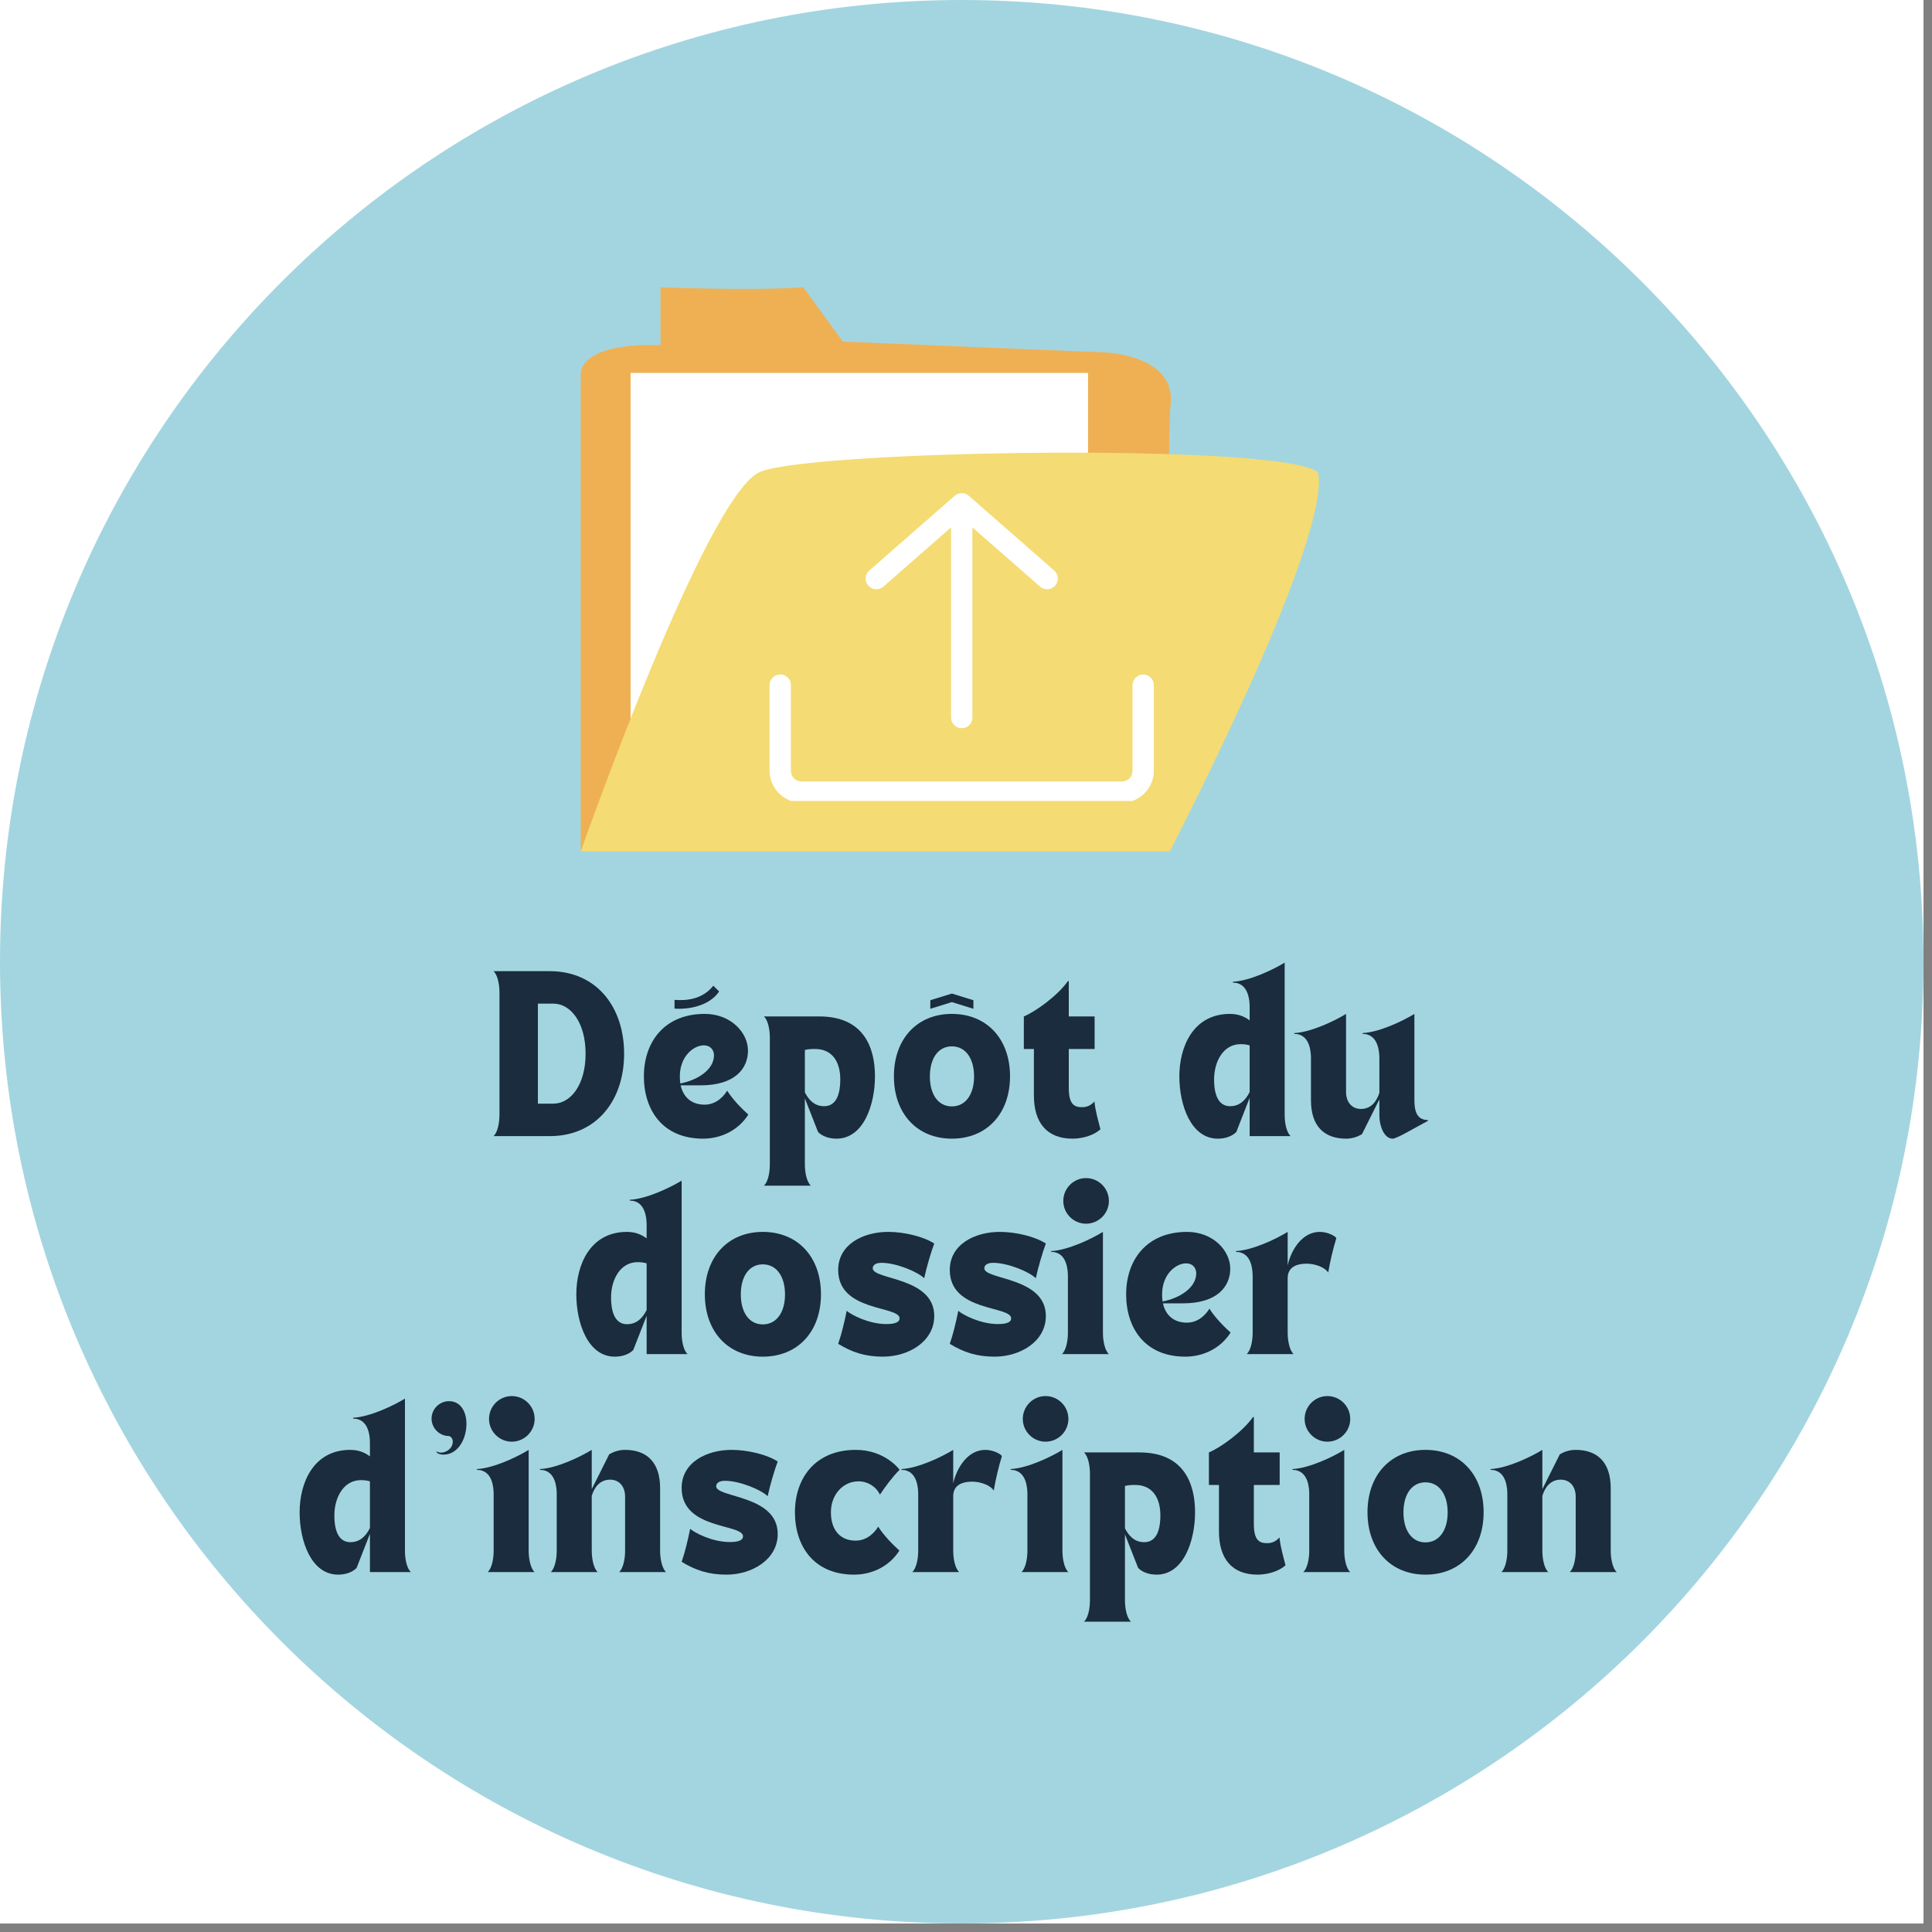 <svg xmlns="http://www.w3.org/2000/svg" xmlns:xlink="http://www.w3.org/1999/xlink" width="150" viewBox="0 0 112.5 112.5" height="150" preserveAspectRatio="xMidYMid meet"><rect x="0" y="0" width="112.5" height="112.5" fill="#808080" stroke="none"/><defs><g></g><clipPath id="24376243d9"><path d="M 0 0 L 112.004 0 L 112.004 112.004 L 0 112.004 Z M 0 0 " clip-rule="nonzero"></path></clipPath><clipPath id="74151c13f5"><path d="M 0 0 L 112.004 0 L 112.004 112.004 L 0 112.004 Z M 0 0 " clip-rule="nonzero"></path></clipPath><clipPath id="2a17b20fe3"><path d="M 56 0 C 25.074 0 0 25.074 0 56 C 0 86.93 25.074 112.004 56 112.004 C 86.93 112.004 112.004 86.93 112.004 56 C 112.004 25.074 86.93 0 56 0 Z M 56 0 " clip-rule="nonzero"></path></clipPath><clipPath id="d163e35303"><path d="M 33.602 16.727 L 69 16.727 L 69 49.582 L 33.602 49.582 Z M 33.602 16.727 " clip-rule="nonzero"></path></clipPath><clipPath id="ecfe3a785b"><path d="M 33.602 26 L 77 26 L 77 49.582 L 33.602 49.582 Z M 33.602 26 " clip-rule="nonzero"></path></clipPath><clipPath id="09f257a7ff"><path d="M 44.801 28.723 L 67.203 28.723 L 67.203 46.641 L 44.801 46.641 Z M 44.801 28.723 " clip-rule="nonzero"></path></clipPath></defs><g clip-path="url(#24376243d9)"><path fill="#ffffff" d="M 0 0 L 112.004 0 L 112.004 112.004 L 0 112.004 Z M 0 0 " fill-opacity="1" fill-rule="nonzero"></path><path fill="#ffffff" d="M 0 0 L 112.004 0 L 112.004 112.004 L 0 112.004 Z M 0 0 " fill-opacity="1" fill-rule="nonzero"></path></g><g clip-path="url(#74151c13f5)"><g clip-path="url(#2a17b20fe3)"><path fill="#a3d5e0" d="M 0 0 L 112.004 0 L 112.004 112.004 L 0 112.004 Z M 0 0 " fill-opacity="1" fill-rule="nonzero"></path></g></g><g fill="#1a2c3d" fill-opacity="1"><g transform="translate(28.537, 66.156)"><g><path d="M 0.199 0 L 3.473 0 C 6.199 0 7.805 -2.082 7.805 -4.797 C 7.805 -7.523 6.199 -9.605 3.473 -9.605 L 0.199 -9.605 C 0.43 -9.406 0.547 -8.859 0.547 -8.359 L 0.547 -1.246 C 0.547 -0.746 0.43 -0.199 0.199 0 Z M 2.785 -1.891 L 2.785 -7.715 L 3.684 -7.715 C 4.699 -7.715 5.562 -6.609 5.562 -4.797 C 5.562 -2.996 4.699 -1.891 3.684 -1.891 Z M 2.785 -1.891 "></path></g></g></g><g fill="#1a2c3d" fill-opacity="1"><g transform="translate(37.196, 66.156)"><g><path d="M 0.297 -3.484 C 0.297 -1.512 1.395 0.148 3.742 0.148 C 4.777 0.148 5.793 -0.328 6.379 -1.254 C 5.973 -1.621 5.473 -2.129 5.145 -2.648 C 4.996 -2.391 4.559 -1.832 3.832 -1.832 C 3.086 -1.832 2.598 -2.25 2.438 -2.957 L 3.602 -2.957 C 5.645 -2.957 6.359 -3.973 6.359 -4.977 C 6.359 -6.031 5.355 -7.117 3.844 -7.117 C 1.465 -7.117 0.297 -5.453 0.297 -3.484 Z M 2.418 -3.066 C 2.398 -3.195 2.391 -3.336 2.391 -3.484 C 2.391 -4.656 3.203 -5.285 3.781 -5.285 C 4.211 -5.285 4.379 -4.977 4.379 -4.707 C 4.379 -3.844 3.375 -3.246 2.418 -3.066 Z M 4.68 -8.422 L 4.34 -8.758 C 3.734 -7.992 2.828 -7.871 2.082 -7.934 L 2.082 -7.426 C 2.828 -7.367 4.082 -7.543 4.68 -8.422 Z M 4.68 -8.422 "></path></g></g></g><g fill="#1a2c3d" fill-opacity="1"><g transform="translate(44.281, 66.156)"><g><path d="M 2.938 2.887 C 2.707 2.688 2.586 2.148 2.586 1.652 L 2.586 -2.199 L 3.355 -0.238 C 3.594 0 3.973 0.148 4.43 0.148 C 6 0.148 6.668 -1.82 6.668 -3.484 C 6.668 -5.207 5.98 -6.969 3.426 -6.969 L 0.199 -6.969 C 0.43 -6.77 0.547 -6.23 0.547 -5.734 L 0.547 1.652 C 0.547 2.148 0.43 2.688 0.199 2.887 Z M 3.184 -5.074 C 4.18 -5.074 4.648 -4.328 4.648 -3.305 C 4.648 -2.27 4.32 -1.742 3.711 -1.742 C 3.145 -1.742 2.816 -2.102 2.586 -2.547 L 2.586 -5.016 C 2.777 -5.066 2.965 -5.074 3.184 -5.074 Z M 3.184 -5.074 "></path></g></g></g><g fill="#1a2c3d" fill-opacity="1"><g transform="translate(51.755, 66.156)"><g><path d="M 3.672 0.148 C 5.703 0.148 7.059 -1.305 7.059 -3.484 C 7.059 -5.664 5.703 -7.117 3.672 -7.117 C 1.652 -7.117 0.297 -5.664 0.297 -3.484 C 0.297 -1.305 1.652 0.148 3.672 0.148 Z M 3.672 -5.227 C 4.469 -5.227 4.965 -4.527 4.965 -3.473 C 4.965 -2.43 4.469 -1.73 3.672 -1.73 C 2.875 -1.73 2.391 -2.43 2.391 -3.473 C 2.391 -4.527 2.875 -5.227 3.672 -5.227 Z M 2.418 -7.914 L 2.418 -7.414 L 3.672 -7.805 L 4.926 -7.414 L 4.926 -7.914 L 3.672 -8.301 Z M 2.418 -7.914 "></path></g></g></g><g fill="#1a2c3d" fill-opacity="1"><g transform="translate(59.618, 66.156)"><g><path d="M 0 -5.074 L 0.586 -5.074 L 0.586 -2.367 C 0.586 -0.766 1.355 0.148 2.836 0.148 C 3.473 0.148 4.121 -0.078 4.461 -0.398 C 4.348 -0.848 4.172 -1.422 4.109 -2.02 C 3.922 -1.801 3.691 -1.684 3.383 -1.684 C 2.887 -1.684 2.617 -1.91 2.617 -2.816 L 2.617 -5.074 L 4.121 -5.074 L 4.121 -6.969 L 2.617 -6.969 L 2.617 -9.027 L 2.566 -9.027 C 2.012 -8.23 0.738 -7.277 0 -6.969 Z M 0 -5.074 "></path></g></g></g><g fill="#1a2c3d" fill-opacity="1"><g transform="translate(64.882, 66.156)"><g></g></g></g><g fill="#1a2c3d" fill-opacity="1"><g transform="translate(68.376, 66.156)"><g><path d="M 2.539 0.148 C 2.996 0.148 3.375 0 3.613 -0.238 L 4.391 -2.23 L 4.391 0 L 6.777 0 C 6.551 -0.199 6.43 -0.727 6.43 -1.223 L 6.43 -10.102 C 5.762 -9.695 4.398 -9.039 3.414 -8.988 L 3.414 -8.938 C 4.371 -8.938 4.391 -7.793 4.391 -7.516 L 4.391 -6.738 C 4.102 -6.957 3.734 -7.117 3.246 -7.117 C 1.105 -7.117 0.297 -5.207 0.297 -3.484 C 0.297 -1.82 0.965 0.148 2.539 0.148 Z M 2.32 -3.305 C 2.32 -4.328 2.848 -5.355 3.863 -5.355 C 4.062 -5.355 4.219 -5.336 4.391 -5.285 L 4.391 -2.566 C 4.16 -2.109 3.82 -1.742 3.254 -1.742 C 2.648 -1.742 2.32 -2.27 2.32 -3.305 Z M 2.32 -3.305 "></path></g></g></g><g fill="#1a2c3d" fill-opacity="1"><g transform="translate(75.86, 66.156)"><g><path d="M 0.477 -4.527 L 0.477 -2.082 C 0.477 -0.578 1.254 0.148 2.52 0.148 C 2.887 0.148 3.184 0.039 3.445 -0.109 L 4.461 -2.141 L 4.461 -1.195 C 4.461 -0.586 4.738 0.148 5.234 0.148 C 5.484 0.148 6.508 -0.477 7.285 -0.887 L 7.285 -0.938 C 6.57 -0.938 6.5 -1.582 6.5 -2.141 C 6.5 -3.266 6.5 -4.07 6.5 -4.977 L 6.5 -7.117 C 5.832 -6.707 4.469 -6.051 3.484 -6 L 3.484 -5.953 C 4.438 -5.953 4.461 -4.809 4.461 -4.527 L 4.461 -2.52 C 4.309 -2.059 4.012 -1.582 3.383 -1.582 C 2.895 -1.582 2.52 -1.941 2.52 -2.578 L 2.52 -7.117 C 1.852 -6.707 0.488 -6.051 -0.496 -6 L -0.496 -5.953 C 0.457 -5.953 0.477 -4.809 0.477 -4.527 Z M 0.477 -4.527 "></path></g></g></g><g fill="#1a2c3d" fill-opacity="1"><g transform="translate(33.262, 78.85)"><g><path d="M 2.539 0.148 C 2.996 0.148 3.375 0 3.613 -0.238 L 4.391 -2.23 L 4.391 0 L 6.777 0 C 6.551 -0.199 6.43 -0.727 6.43 -1.223 L 6.43 -10.102 C 5.762 -9.695 4.398 -9.039 3.414 -8.988 L 3.414 -8.938 C 4.371 -8.938 4.391 -7.793 4.391 -7.516 L 4.391 -6.738 C 4.102 -6.957 3.734 -7.117 3.246 -7.117 C 1.105 -7.117 0.297 -5.207 0.297 -3.484 C 0.297 -1.82 0.965 0.148 2.539 0.148 Z M 2.32 -3.305 C 2.32 -4.328 2.848 -5.355 3.863 -5.355 C 4.062 -5.355 4.219 -5.336 4.391 -5.285 L 4.391 -2.566 C 4.16 -2.109 3.82 -1.742 3.254 -1.742 C 2.648 -1.742 2.32 -2.27 2.32 -3.305 Z M 2.32 -3.305 "></path></g></g></g><g fill="#1a2c3d" fill-opacity="1"><g transform="translate(40.746, 78.85)"><g><path d="M 3.672 0.148 C 5.703 0.148 7.059 -1.305 7.059 -3.484 C 7.059 -5.664 5.703 -7.117 3.672 -7.117 C 1.652 -7.117 0.297 -5.664 0.297 -3.484 C 0.297 -1.305 1.652 0.148 3.672 0.148 Z M 2.391 -3.473 C 2.391 -4.527 2.875 -5.227 3.672 -5.227 C 4.469 -5.227 4.965 -4.527 4.965 -3.473 C 4.965 -2.43 4.469 -1.73 3.672 -1.73 C 2.875 -1.73 2.391 -2.43 2.391 -3.473 Z M 2.391 -3.473 "></path></g></g></g><g fill="#1a2c3d" fill-opacity="1"><g transform="translate(48.608, 78.85)"><g><path d="M 0.199 -4.898 C 0.199 -2.449 3.773 -2.828 3.773 -2.082 C 3.773 -1.781 3.293 -1.75 3.008 -1.75 C 1.973 -1.75 0.965 -2.289 0.695 -2.52 C 0.566 -1.891 0.406 -1.195 0.199 -0.598 C 1.004 -0.109 1.762 0.148 2.809 0.148 C 4.289 0.148 5.793 -0.727 5.793 -2.219 C 5.793 -4.5 2.211 -4.32 2.211 -4.996 C 2.211 -5.195 2.398 -5.316 2.719 -5.316 C 3.602 -5.316 4.855 -4.777 5.207 -4.418 C 5.344 -5.055 5.605 -5.941 5.793 -6.441 C 5.164 -6.848 4.043 -7.117 3.105 -7.117 C 1.684 -7.117 0.199 -6.41 0.199 -4.898 Z M 0.199 -4.898 "></path></g></g></g><g fill="#1a2c3d" fill-opacity="1"><g transform="translate(55.107, 78.85)"><g><path d="M 0.199 -4.898 C 0.199 -2.449 3.773 -2.828 3.773 -2.082 C 3.773 -1.781 3.293 -1.75 3.008 -1.75 C 1.973 -1.75 0.965 -2.289 0.695 -2.52 C 0.566 -1.891 0.406 -1.195 0.199 -0.598 C 1.004 -0.109 1.762 0.148 2.809 0.148 C 4.289 0.148 5.793 -0.727 5.793 -2.219 C 5.793 -4.5 2.211 -4.32 2.211 -4.996 C 2.211 -5.195 2.398 -5.316 2.719 -5.316 C 3.602 -5.316 4.855 -4.777 5.207 -4.418 C 5.344 -5.055 5.605 -5.941 5.793 -6.441 C 5.164 -6.848 4.043 -7.117 3.105 -7.117 C 1.684 -7.117 0.199 -6.41 0.199 -4.898 Z M 0.199 -4.898 "></path></g></g></g><g fill="#1a2c3d" fill-opacity="1"><g transform="translate(61.606, 78.85)"><g><path d="M -0.398 -6 L -0.398 -5.953 C 0.559 -5.953 0.578 -4.809 0.578 -4.527 L 0.578 -1.234 C 0.578 -0.738 0.457 -0.199 0.23 0 L 2.965 0 C 2.738 -0.199 2.617 -0.746 2.617 -1.246 L 2.617 -7.117 C 1.949 -6.707 0.586 -6.051 -0.398 -6 Z M 1.633 -7.594 C 2.367 -7.594 2.965 -8.191 2.965 -8.918 C 2.965 -9.656 2.367 -10.25 1.633 -10.25 C 0.906 -10.25 0.309 -9.656 0.309 -8.918 C 0.309 -8.191 0.906 -7.594 1.633 -7.594 Z M 1.633 -7.594 "></path></g></g></g><g fill="#1a2c3d" fill-opacity="1"><g transform="translate(65.278, 78.85)"><g><path d="M 3.742 0.148 C 4.777 0.148 5.793 -0.328 6.379 -1.254 C 5.973 -1.621 5.473 -2.129 5.145 -2.648 C 4.996 -2.391 4.559 -1.832 3.832 -1.832 C 3.086 -1.832 2.598 -2.25 2.438 -2.957 L 3.602 -2.957 C 5.645 -2.957 6.359 -3.973 6.359 -4.977 C 6.359 -6.031 5.355 -7.117 3.844 -7.117 C 1.465 -7.117 0.297 -5.453 0.297 -3.484 C 0.297 -1.512 1.395 0.148 3.742 0.148 Z M 2.418 -3.066 C 2.398 -3.195 2.391 -3.336 2.391 -3.484 C 2.391 -4.656 3.203 -5.285 3.781 -5.285 C 4.211 -5.285 4.379 -4.977 4.379 -4.707 C 4.379 -3.844 3.375 -3.246 2.418 -3.066 Z M 2.418 -3.066 "></path></g></g></g><g fill="#1a2c3d" fill-opacity="1"><g transform="translate(72.364, 78.85)"><g><path d="M -0.398 -6 L -0.398 -5.953 C 0.559 -5.953 0.578 -4.809 0.578 -4.527 L 0.578 -1.234 C 0.578 -0.738 0.457 -0.199 0.23 0 L 2.965 0 C 2.738 -0.199 2.617 -0.746 2.617 -1.246 L 2.617 -4.418 C 2.617 -4.965 2.984 -5.266 3.734 -5.266 C 4.25 -5.266 4.816 -5.027 4.977 -4.746 C 5.086 -5.406 5.266 -6.152 5.453 -6.758 C 5.324 -6.926 4.887 -7.117 4.488 -7.117 C 3.445 -7.117 2.809 -6.043 2.617 -5.164 L 2.617 -7.117 C 1.949 -6.707 0.586 -6.051 -0.398 -6 Z M -0.398 -6 "></path></g></g></g><g fill="#1a2c3d" fill-opacity="1"><g transform="translate(17.15, 91.543)"><g><path d="M 2.539 0.148 C 2.996 0.148 3.375 0 3.613 -0.238 L 4.391 -2.23 L 4.391 0 L 6.777 0 C 6.551 -0.199 6.43 -0.727 6.43 -1.223 L 6.43 -10.102 C 5.762 -9.695 4.398 -9.039 3.414 -8.988 L 3.414 -8.938 C 4.371 -8.938 4.391 -7.793 4.391 -7.516 L 4.391 -6.738 C 4.102 -6.957 3.734 -7.117 3.246 -7.117 C 1.105 -7.117 0.297 -5.207 0.297 -3.484 C 0.297 -1.82 0.965 0.148 2.539 0.148 Z M 2.32 -3.305 C 2.32 -4.328 2.848 -5.355 3.863 -5.355 C 4.062 -5.355 4.219 -5.336 4.391 -5.285 L 4.391 -2.566 C 4.16 -2.109 3.82 -1.742 3.254 -1.742 C 2.648 -1.742 2.32 -2.27 2.32 -3.305 Z M 2.32 -3.305 "></path></g></g></g><g fill="#1a2c3d" fill-opacity="1"><g transform="translate(24.634, 91.543)"><g><path d="M 1.512 -7.922 C 1.641 -7.895 1.73 -7.754 1.73 -7.605 C 1.73 -7.168 1.305 -6.957 1.066 -6.957 C 0.965 -6.957 0.867 -6.977 0.797 -7.027 L 0.777 -6.996 C 0.836 -6.898 1.004 -6.84 1.184 -6.84 C 2.051 -6.84 2.527 -7.773 2.527 -8.629 C 2.527 -9.328 2.199 -9.953 1.512 -9.953 C 0.957 -9.953 0.496 -9.496 0.496 -8.938 C 0.496 -8.379 0.957 -7.922 1.512 -7.922 Z M 1.512 -7.922 "></path></g></g></g><g fill="#1a2c3d" fill-opacity="1"><g transform="translate(28.167, 91.543)"><g><path d="M -0.398 -6 L -0.398 -5.953 C 0.559 -5.953 0.578 -4.809 0.578 -4.527 L 0.578 -1.234 C 0.578 -0.738 0.457 -0.199 0.23 0 L 2.965 0 C 2.738 -0.199 2.617 -0.746 2.617 -1.246 L 2.617 -7.117 C 1.949 -6.707 0.586 -6.051 -0.398 -6 Z M 1.633 -7.594 C 2.367 -7.594 2.965 -8.191 2.965 -8.918 C 2.965 -9.656 2.367 -10.25 1.633 -10.25 C 0.906 -10.25 0.309 -9.656 0.309 -8.918 C 0.309 -8.191 0.906 -7.594 1.633 -7.594 Z M 1.633 -7.594 "></path></g></g></g><g fill="#1a2c3d" fill-opacity="1"><g transform="translate(31.84, 91.543)"><g><path d="M -0.398 -5.953 C 0.559 -5.953 0.578 -4.809 0.578 -4.527 L 0.578 -1.234 C 0.578 -0.738 0.457 -0.199 0.23 0 L 2.965 0 C 2.738 -0.199 2.617 -0.746 2.617 -1.246 L 2.617 -4.438 C 2.758 -4.906 3.066 -5.383 3.691 -5.383 C 4.18 -5.383 4.559 -5.027 4.559 -4.391 L 4.559 -1.234 C 4.559 -0.738 4.438 -0.199 4.211 0 L 6.949 0 C 6.719 -0.199 6.598 -0.746 6.598 -1.246 L 6.598 -4.887 C 6.598 -6.391 5.824 -7.117 4.559 -7.117 C 4.191 -7.117 3.891 -7.008 3.633 -6.859 L 2.617 -4.828 L 2.617 -7.117 C 1.949 -6.707 0.586 -6.051 -0.398 -6 Z M -0.398 -5.953 "></path></g></g></g><g fill="#1a2c3d" fill-opacity="1"><g transform="translate(39.493, 91.543)"><g><path d="M 0.199 -4.898 C 0.199 -2.449 3.773 -2.828 3.773 -2.082 C 3.773 -1.781 3.293 -1.75 3.008 -1.75 C 1.973 -1.75 0.965 -2.289 0.695 -2.52 C 0.566 -1.891 0.406 -1.195 0.199 -0.598 C 1.004 -0.109 1.762 0.148 2.809 0.148 C 4.289 0.148 5.793 -0.727 5.793 -2.219 C 5.793 -4.5 2.211 -4.32 2.211 -4.996 C 2.211 -5.195 2.398 -5.316 2.719 -5.316 C 3.602 -5.316 4.855 -4.777 5.207 -4.418 C 5.344 -5.055 5.605 -5.941 5.793 -6.441 C 5.164 -6.848 4.043 -7.117 3.105 -7.117 C 1.684 -7.117 0.199 -6.41 0.199 -4.898 Z M 0.199 -4.898 "></path></g></g></g><g fill="#1a2c3d" fill-opacity="1"><g transform="translate(45.992, 91.543)"><g><path d="M 0.297 -3.484 C 0.297 -1.512 1.395 0.148 3.742 0.148 C 4.777 0.148 5.793 -0.328 6.379 -1.254 C 5.973 -1.621 5.473 -2.129 5.145 -2.648 C 4.996 -2.391 4.559 -1.832 3.832 -1.832 C 2.918 -1.832 2.391 -2.469 2.391 -3.484 C 2.391 -4.5 3.086 -5.285 4 -5.285 C 4.539 -5.285 5.027 -4.977 5.246 -4.508 C 5.555 -4.977 5.973 -5.535 6.391 -5.961 C 6.391 -5.961 5.555 -7.117 3.844 -7.117 C 1.465 -7.117 0.297 -5.453 0.297 -3.484 Z M 0.297 -3.484 "></path></g></g></g><g fill="#1a2c3d" fill-opacity="1"><g transform="translate(52.889, 91.543)"><g><path d="M -0.398 -6 L -0.398 -5.953 C 0.559 -5.953 0.578 -4.809 0.578 -4.527 L 0.578 -1.234 C 0.578 -0.738 0.457 -0.199 0.23 0 L 2.965 0 C 2.738 -0.199 2.617 -0.746 2.617 -1.246 L 2.617 -4.418 C 2.617 -4.965 2.984 -5.266 3.734 -5.266 C 4.25 -5.266 4.816 -5.027 4.977 -4.746 C 5.086 -5.406 5.266 -6.152 5.453 -6.758 C 5.324 -6.926 4.887 -7.117 4.488 -7.117 C 3.445 -7.117 2.809 -6.043 2.617 -5.164 L 2.617 -7.117 C 1.949 -6.707 0.586 -6.051 -0.398 -6 Z M -0.398 -6 "></path></g></g></g><g fill="#1a2c3d" fill-opacity="1"><g transform="translate(59.248, 91.543)"><g><path d="M -0.398 -6 L -0.398 -5.953 C 0.559 -5.953 0.578 -4.809 0.578 -4.527 L 0.578 -1.234 C 0.578 -0.738 0.457 -0.199 0.23 0 L 2.965 0 C 2.738 -0.199 2.617 -0.746 2.617 -1.246 L 2.617 -7.117 C 1.949 -6.707 0.586 -6.051 -0.398 -6 Z M 1.633 -7.594 C 2.367 -7.594 2.965 -8.191 2.965 -8.918 C 2.965 -9.656 2.367 -10.25 1.633 -10.25 C 0.906 -10.25 0.309 -9.656 0.309 -8.918 C 0.309 -8.191 0.906 -7.594 1.633 -7.594 Z M 1.633 -7.594 "></path></g></g></g><g fill="#1a2c3d" fill-opacity="1"><g transform="translate(62.92, 91.543)"><g><path d="M 2.938 2.887 C 2.707 2.688 2.586 2.148 2.586 1.652 L 2.586 -2.199 L 3.355 -0.238 C 3.594 0 3.973 0.148 4.43 0.148 C 6 0.148 6.668 -1.82 6.668 -3.484 C 6.668 -5.207 5.98 -6.969 3.426 -6.969 L 0.199 -6.969 C 0.43 -6.77 0.547 -6.23 0.547 -5.734 L 0.547 1.652 C 0.547 2.148 0.43 2.688 0.199 2.887 Z M 3.184 -5.074 C 4.18 -5.074 4.648 -4.328 4.648 -3.305 C 4.648 -2.27 4.32 -1.742 3.711 -1.742 C 3.145 -1.742 2.816 -2.102 2.586 -2.547 L 2.586 -5.016 C 2.777 -5.066 2.965 -5.074 3.184 -5.074 Z M 3.184 -5.074 "></path></g></g></g><g fill="#1a2c3d" fill-opacity="1"><g transform="translate(70.394, 91.543)"><g><path d="M 0 -5.074 L 0.586 -5.074 L 0.586 -2.367 C 0.586 -0.766 1.355 0.148 2.836 0.148 C 3.473 0.148 4.121 -0.078 4.461 -0.398 C 4.348 -0.848 4.172 -1.422 4.109 -2.02 C 3.922 -1.801 3.691 -1.684 3.383 -1.684 C 2.887 -1.684 2.617 -1.91 2.617 -2.816 L 2.617 -5.074 L 4.121 -5.074 L 4.121 -6.969 L 2.617 -6.969 L 2.617 -9.027 L 2.566 -9.027 C 2.012 -8.23 0.738 -7.277 0 -6.969 Z M 0 -5.074 "></path></g></g></g><g fill="#1a2c3d" fill-opacity="1"><g transform="translate(75.659, 91.543)"><g><path d="M -0.398 -6 L -0.398 -5.953 C 0.559 -5.953 0.578 -4.809 0.578 -4.527 L 0.578 -1.234 C 0.578 -0.738 0.457 -0.199 0.23 0 L 2.965 0 C 2.738 -0.199 2.617 -0.746 2.617 -1.246 L 2.617 -7.117 C 1.949 -6.707 0.586 -6.051 -0.398 -6 Z M 1.633 -7.594 C 2.367 -7.594 2.965 -8.191 2.965 -8.918 C 2.965 -9.656 2.367 -10.25 1.633 -10.25 C 0.906 -10.25 0.309 -9.656 0.309 -8.918 C 0.309 -8.191 0.906 -7.594 1.633 -7.594 Z M 1.633 -7.594 "></path></g></g></g><g fill="#1a2c3d" fill-opacity="1"><g transform="translate(79.332, 91.543)"><g><path d="M 3.672 0.148 C 5.703 0.148 7.059 -1.305 7.059 -3.484 C 7.059 -5.664 5.703 -7.117 3.672 -7.117 C 1.652 -7.117 0.297 -5.664 0.297 -3.484 C 0.297 -1.305 1.652 0.148 3.672 0.148 Z M 2.391 -3.473 C 2.391 -4.527 2.875 -5.227 3.672 -5.227 C 4.469 -5.227 4.965 -4.527 4.965 -3.473 C 4.965 -2.43 4.469 -1.73 3.672 -1.73 C 2.875 -1.73 2.391 -2.43 2.391 -3.473 Z M 2.391 -3.473 "></path></g></g></g><g fill="#1a2c3d" fill-opacity="1"><g transform="translate(87.194, 91.543)"><g><path d="M -0.398 -5.953 C 0.559 -5.953 0.578 -4.809 0.578 -4.527 L 0.578 -1.234 C 0.578 -0.738 0.457 -0.199 0.23 0 L 2.965 0 C 2.738 -0.199 2.617 -0.746 2.617 -1.246 L 2.617 -4.438 C 2.758 -4.906 3.066 -5.383 3.691 -5.383 C 4.18 -5.383 4.559 -5.027 4.559 -4.391 L 4.559 -1.234 C 4.559 -0.738 4.438 -0.199 4.211 0 L 6.949 0 C 6.719 -0.199 6.598 -0.746 6.598 -1.246 L 6.598 -4.887 C 6.598 -6.391 5.824 -7.117 4.559 -7.117 C 4.191 -7.117 3.891 -7.008 3.633 -6.859 L 2.617 -4.828 L 2.617 -7.117 C 1.949 -6.707 0.586 -6.051 -0.398 -6 Z M -0.398 -5.953 "></path></g></g></g><g clip-path="url(#d163e35303)"><path fill="#efb054" d="M 33.816 49.578 L 33.816 21.785 C 33.816 21.785 33.625 19.941 38.461 20.102 L 38.461 16.73 C 38.461 16.73 43.848 16.941 46.777 16.73 L 49.078 19.891 L 64.402 20.523 C 64.402 20.523 68.43 20.695 68.168 23.469 C 67.906 26.246 68.125 49.578 68.125 49.578 Z M 33.816 49.578 " fill-opacity="1" fill-rule="nonzero"></path></g><path fill="#ffffff" d="M 36.719 21.715 L 63.355 21.715 L 63.355 47.684 L 36.719 47.684 Z M 36.719 21.715 " fill-opacity="1" fill-rule="nonzero"></path><g clip-path="url(#ecfe3a785b)"><path fill="#f4db73" d="M 33.816 49.578 C 33.816 49.578 41.137 28.734 44.277 27.469 C 47.414 26.207 74.402 25.785 76.703 27.469 C 76.703 27.469 78.375 29.367 68.125 49.578 Z M 33.816 49.578 " fill-opacity="1" fill-rule="nonzero"></path></g><g clip-path="url(#09f257a7ff)"><path fill="#ffffff" d="M 55.953 28.723 C 55.816 28.73 55.695 28.777 55.594 28.867 L 50.621 33.219 C 50.492 33.332 50.418 33.473 50.406 33.645 C 50.395 33.816 50.445 33.965 50.559 34.098 C 50.672 34.227 50.812 34.297 50.984 34.309 C 51.156 34.324 51.305 34.273 51.438 34.16 L 55.379 30.711 L 55.379 41.773 C 55.379 41.945 55.438 42.094 55.559 42.219 C 55.68 42.344 55.828 42.402 56 42.402 C 56.176 42.402 56.32 42.344 56.445 42.219 C 56.566 42.094 56.625 41.945 56.621 41.773 L 56.621 30.711 L 60.566 34.16 C 60.695 34.273 60.848 34.324 61.02 34.309 C 61.191 34.297 61.332 34.227 61.445 34.098 C 61.559 33.965 61.609 33.816 61.594 33.645 C 61.582 33.473 61.512 33.332 61.383 33.219 L 56.41 28.867 C 56.277 28.754 56.125 28.707 55.953 28.723 Z M 45.367 39.277 C 45.207 39.297 45.074 39.363 44.969 39.484 C 44.859 39.605 44.809 39.746 44.812 39.91 L 44.812 44.883 C 44.812 45.902 45.656 46.746 46.676 46.746 L 65.324 46.746 C 66.348 46.746 67.188 45.902 67.188 44.883 L 67.188 39.91 C 67.191 39.734 67.133 39.586 67.012 39.465 C 66.887 39.34 66.742 39.277 66.566 39.277 C 66.395 39.277 66.246 39.34 66.125 39.465 C 66.004 39.586 65.945 39.734 65.945 39.91 L 65.945 44.883 C 65.945 45.238 65.68 45.504 65.324 45.504 L 46.676 45.504 C 46.324 45.504 46.055 45.238 46.055 44.883 L 46.055 39.91 C 46.059 39.723 45.992 39.562 45.855 39.438 C 45.715 39.309 45.555 39.258 45.367 39.277 Z M 45.367 39.277 " fill-opacity="1" fill-rule="nonzero"></path></g></svg>